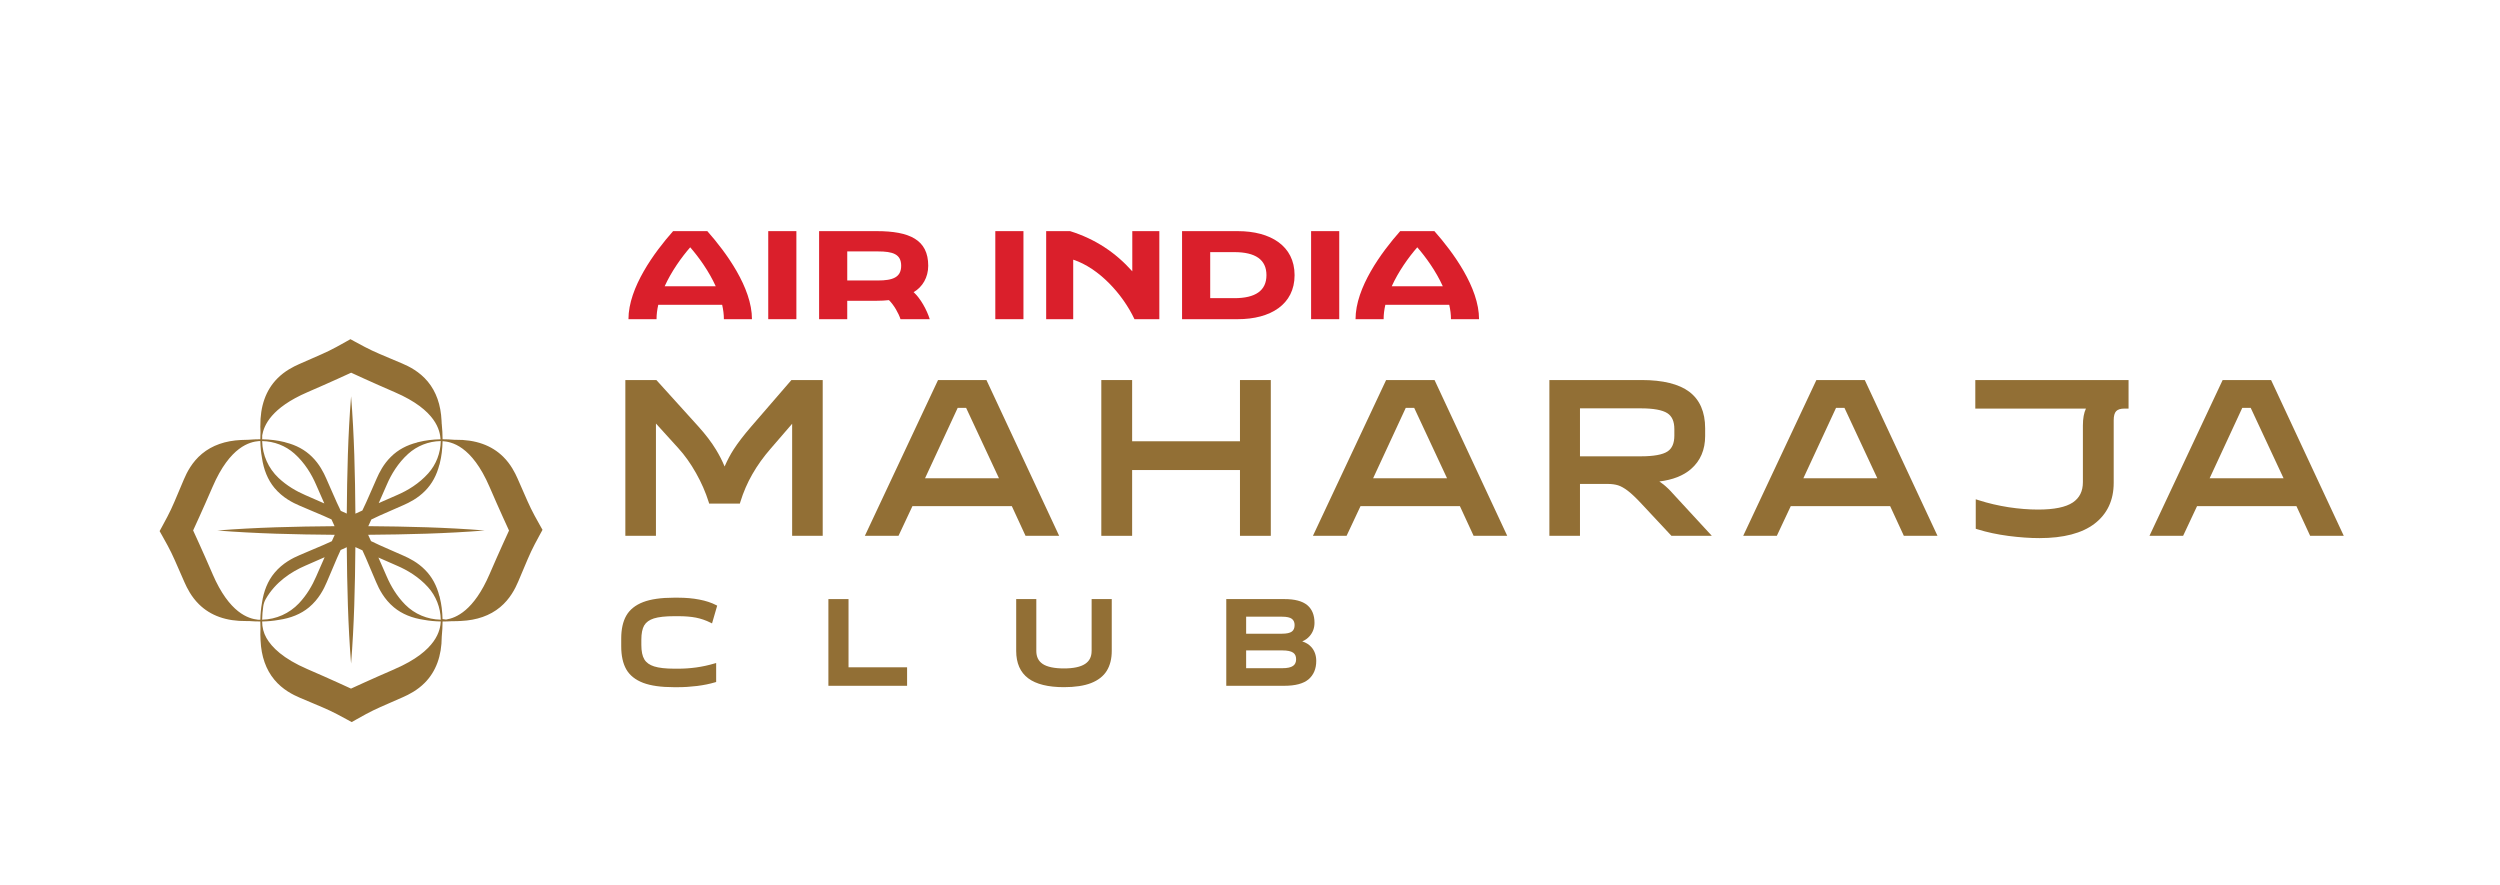<?xml version="1.0" encoding="UTF-8"?>
<svg id="Layer_1" xmlns="http://www.w3.org/2000/svg" version="1.1" viewBox="0 0 1728 612">
  <!-- Generator: Adobe Illustrator 29.0.0, SVG Export Plug-In . SVG Version: 2.1.0 Build 186)  -->
  <defs>
    <style>
      .st0 {
        fill: #da1f2b;
      }

      .st1 {
        fill: #926f35;
      }
    </style>
  </defs>
  <g>
    <path class="st1" d="M373.07,362.83c-5.8-10.3-6.68-12.3-11.54-23.44-1.07-2.45-2.29-5.23-3.79-8.64-1.76-3.98-4.69-9.87-9.91-15.03-8.05-7.96-19.16-11.91-33.02-11.74h0c-.23,0-.46,0-.69,0-2.85-.24-5.59-.36-8.21-.36,0-3.35-.18-6.88-.57-10.61h-.03c-.03-.76-.05-1.52-.11-2.25-.5-10.91-3.69-19.99-9.51-27.01-5.72-6.9-12.87-10.45-17.75-12.53-3.43-1.46-6.22-2.63-8.69-3.67-11.2-4.72-13.22-5.57-23.59-11.23l-3.44-1.88-3.41,1.92c-10.3,5.8-12.3,6.68-23.44,11.54-2.45,1.07-5.23,2.29-8.64,3.79-3.98,1.76-9.87,4.69-15.03,9.91-7.96,8.05-11.91,19.16-11.74,33.02l-.03-.04c.01,1.37.06,2.7.13,4.05-.09,1.7-.12,3.36-.12,4.98-2.65,0-5.42.12-8.29.36-1.74,0-3.42.04-5.01.15-10.91.5-19.99,3.69-27.01,9.51-6.9,5.72-10.45,12.87-12.53,17.75-1.46,3.43-2.63,6.22-3.67,8.69-4.72,11.2-5.57,13.22-11.23,23.59l-1.88,3.44,1.92,3.41c5.8,10.3,6.68,12.3,11.54,23.44,1.07,2.45,2.29,5.23,3.79,8.64,1.76,3.98,4.69,9.87,9.91,15.03,8.05,7.96,18.99,11.82,32.85,11.65.6.01,1.21,0,1.83,0,2.7.21,5.28.3,7.78.29,0,1.51.02,3.05.1,4.64-.13,3.06-.12,5.94.07,8.58.5,10.91,3.69,19.99,9.51,27.01,5.72,6.9,12.87,10.45,17.75,12.53,3.43,1.46,6.22,2.63,8.69,3.67,11.2,4.72,13.22,5.57,23.59,11.23l3.44,1.88,3.41-1.92c10.3-5.8,12.3-6.68,23.44-11.54,2.45-1.07,5.23-2.29,8.64-3.79,3.98-1.76,9.87-4.69,15.03-9.91,7.74-7.83,11.68-18.55,11.73-31.88.38-3.69.56-7.17.56-10.49,2.11,0,4.29-.06,6.54-.21,2.19.03,4.27-.02,6.23-.16,10.91-.5,19.99-3.69,27.01-9.51,6.9-5.72,10.45-12.87,12.53-17.75,1.46-3.43,2.63-6.22,3.67-8.69,4.72-11.2,5.57-13.22,11.23-23.59l1.88-3.44-1.92-3.41ZM304.65,304.88v.06c-.15,8.19-3.16,16.09-8.61,22.2-6.39,7.17-14.36,11.95-21.58,15.04-4.42,1.91-8.74,3.81-12.69,5.57,1.76-3.95,3.66-8.27,5.57-12.69,3.05-7.13,7.75-14.99,14.77-21.34,6.14-5.55,14.14-8.7,22.43-8.85h.11ZM212.58,271.05c15.49-6.67,29.96-13.36,30.13-13.44h0s14.55,6.75,30.13,13.46c28.96,12.48,31.27,26.77,31.67,32.57-5.46.1-10.47.73-15.1,1.89-.07.02-.15.03-.22.05-.26.07-.54.1-.8.17l.02.08c-7.2,1.79-13.32,5.05-18.19,9.9-5.18,5.08-8.06,10.93-9.8,14.89l-3.9,8.88c-2.75,6.28-4.27,9.76-6.06,13.36-1.99.9-3.63,1.65-4.81,2.19-.21-26.93-.83-54.54-2.98-81.11-2.16,26.57-2.77,54.13-2.98,81.05-1.07-.49-2.48-1.13-4.16-1.9-1.85-3.69-3.37-7.18-6.18-13.59l-3.9-8.88c-1.74-3.95-4.62-9.8-9.8-14.89-4.88-4.84-11-8.11-18.19-9.9,0,0-.52-.18-.78-.25-.07-.02-.15-.03-.22-.05-4.67-1.17-9.72-1.8-15.24-1.89,0-.91,0-1.83.03-2.77,1.17-6.83,6.24-19.01,31.35-29.82ZM224.17,347.98c-4.1-1.83-8.62-3.81-13.2-5.79-6.11-2.64-12.72-6.44-18.47-11.87-6.97-6.59-11.08-15.72-11.29-25.31v-.13s.05,0,.05,0c8.19.15,16.09,3.17,22.2,8.61,7.17,6.39,11.95,14.36,15.04,21.58,1.95,4.5,3.89,8.9,5.67,12.91ZM146.93,396.76c-6.67-15.49-13.36-29.96-13.44-30.13h0s6.74-14.55,13.45-30.13c12.11-28.1,25.93-31.11,32.04-31.63.33,0,.65,0,.97,0,.08,4.07.44,7.88,1.1,11.48,1.19,8.23,4.02,15.3,8.67,20.9,5.65,6.78,12.68,10.27,17.5,12.32l8.93,3.8c6.07,2.55,9.52,4.01,12.98,5.65.87,1.92,1.59,3.5,2.13,4.68-26.89.22-54.46.84-80.99,2.98,26.59,2.14,54.17,2.76,81.1,2.98-.5,1.1-1.19,2.6-2.01,4.42-3.54,1.69-7.01,3.15-13.21,5.76l-8.93,3.8c-4.83,2.05-11.86,5.54-17.5,12.32-4.65,5.59-7.48,12.67-8.67,20.9-.65,3.6-1.02,7.41-1.1,11.48-.55,0-1.11,0-1.68,0-6.41-.7-19.68-4.46-31.35-31.57ZM224.39,385.14c-1.85,4.16-3.88,8.76-5.89,13.42-2.64,6.11-6.44,12.73-11.88,18.47-6.59,6.96-15.71,11.08-25.29,11.29h-.13c.07-3.26.32-6.36.77-9.31.26-1.74.82-3.42,1.7-4.95,6.76-11.81,17.66-18.87,27.3-23.03,4.67-2.02,9.26-4.04,13.42-5.89ZM272.74,462.52c-15.49,6.67-29.96,13.36-30.13,13.44h0s-14.55-6.75-30.13-13.46c-16.8-7.24-24.63-15.09-28.32-21.54-1.97-3.45-2.98-7.38-2.96-11.35v-.04c4.07-.08,7.88-.44,11.48-1.1,8.23-1.19,15.3-4.02,20.9-8.67,6.78-5.65,10.27-12.68,12.32-17.5l3.8-8.93c2.61-6.2,4.07-9.67,5.76-13.21,1.72-.78,3.15-1.43,4.23-1.93.23,26.72.85,54.09,2.97,80.44,2.13-26.39,2.75-53.77,2.97-80.51,1.19.54,2.85,1.3,4.87,2.22,1.65,3.46,3.1,6.91,5.65,12.98l3.8,8.93c2.05,4.83,5.54,11.86,12.32,17.5,5.59,4.65,12.67,7.48,20.9,8.67,3.6.66,7.42,1.02,11.48,1.1h.01c-.34,5.54-2.29,20.18-31.93,32.94ZM261.55,385.36c4.01,1.78,8.41,3.72,12.91,5.67,7.13,3.05,14.99,7.75,21.34,14.77,5.55,6.14,8.69,14.13,8.85,22.41v.11s-.13,0-.13,0c-9.15-.19-17.92-3.85-24.38-10.34-5.93-5.96-10.01-12.97-12.8-19.42-1.98-4.58-3.97-9.1-5.79-13.2ZM351.83,366.73s-6.74,14.55-13.45,30.13c-10.94,25.39-23.27,30.29-30.06,31.38-.71-.06-1.53-.16-2.44-.32-.12-5.36-.74-10.28-1.88-14.84-.02-.07-.03-.15-.05-.22-.07-.26-.1-.54-.17-.8l-.08.02c-1.79-7.2-5.05-13.32-9.9-18.19-5.08-5.18-10.93-8.06-14.89-9.8l-8.88-3.9c-6.41-2.81-9.91-4.33-13.59-6.18-.81-1.79-1.49-3.27-1.98-4.36,26.75-.22,54.17-.84,80.56-2.98-26.37-2.14-53.73-2.76-80.45-2.98.53-1.16,1.25-2.73,2.11-4.62,3.6-1.79,7.08-3.32,13.36-6.06l8.88-3.9c3.95-1.74,9.8-4.62,14.89-9.8,4.84-4.88,8.11-11,9.9-18.19l.08.02c.07-.26.1-.54.17-.8.02-.07.03-.15.05-.22,1.17-4.66,1.79-9.69,1.89-15.19,5.85.41,20.08,2.81,32.5,31.67,6.67,15.49,13.36,29.96,13.44,30.13h0Z"/>
    <g>
      <path class="st1" d="M519.2,294.88c-5.18,6.02-9.26,11.33-12.14,15.82-2.23,3.46-4.3,7.4-6.21,11.74-1.62-3.91-3.61-7.8-5.94-11.63-3.14-5.17-7.27-10.59-12.28-16.13l-28.94-31.99h-21.45v107.67h21.15v-77.62l15.47,17.05c4.39,4.81,8.52,10.6,12.24,17.21,3.71,6.59,6.64,13.28,8.71,19.88l.38,1.22h21.19l.37-1.23c2.06-6.69,4.84-13.13,8.29-19.13,3.46-6.06,7.68-11.94,12.52-17.5l14.97-17.34v77.45h21.13v-107.67h-21.63l-27.83,32.2Z"/>
      <path class="st1" d="M732.09,370.36l-49.79-106.67-.46-1h-33.47l-49.42,105.21-1.16,2.46h23.26l9.63-20.53h68.69l9.48,20.53h23.24ZM667.79,281.94l22.7,48.64h-51.11l22.57-48.64h5.84Z"/>
      <polygon class="st1" points="857.07 370.36 878.38 370.36 878.38 262.69 857.07 262.69 857.07 305.01 782.53 305.01 782.53 262.69 761.23 262.69 761.23 370.36 782.53 370.36 782.53 324.89 857.07 324.89 857.07 370.36"/>
      <path class="st1" d="M991.56,262.69h-33.48l-49.42,105.21-1.16,2.46h23.26l9.63-20.53h68.69l9.48,20.53h23.24l-49.77-106.67-.46-1ZM977.5,281.94l22.7,48.64h-51.1l22.55-48.64h5.84Z"/>
      <path class="st1" d="M1149.45,334.6c-.81-.65-1.65-1.26-2.5-1.81,9.19-1.11,16.52-3.98,21.82-8.55,6.52-5.64,9.83-13.33,9.83-22.87v-5.37c0-11.26-3.72-19.76-11.03-25.25-7.18-5.35-18.24-8.07-32.86-8.07h-63.78v107.67h21.15v-35.85h19.27c2.62,0,5,.32,7.07.95,2,.64,4.3,1.92,6.8,3.84,2.61,2,5.85,5.1,9.64,9.19l20.42,21.86h27.91l-26.8-29.07c-2.19-2.53-4.53-4.77-6.94-6.69ZM1092.08,282.25h42.01c8.78,0,14.96,1.14,18.39,3.35,3.25,2.11,4.83,5.71,4.83,11.02v4.42c0,5.33-1.55,8.92-4.75,11.03-3.38,2.22-9.6,3.34-18.47,3.34h-42.01v-33.17Z"/>
      <path class="st1" d="M1288.95,262.69h-33.47l-49.42,105.21-1.16,2.46h23.24l9.64-20.53h68.69l9.47,20.53h23.26l-49.79-106.67-.46-1ZM1274.9,281.94l22.7,48.64h-51.11l22.57-48.64h5.84Z"/>
      <path class="st1" d="M1365.33,282.41h76.47c-1.41,2.96-2.1,6.83-2.1,11.68v39.16c0,6.29-2.29,10.89-6.96,14.05-4.85,3.26-12.91,4.91-23.99,4.91-6.49,0-13.36-.55-20.42-1.62-7.03-1.1-13.9-2.69-20.43-4.77l-2.26-.72v20.38l1.22.38c6.49,2.03,13.68,3.56,21.36,4.57,7.67,1,14.89,1.51,21.47,1.51,16.63,0,29.44-3.35,38.08-9.98,8.78-6.73,13.22-16.23,13.22-28.22v-43.27c0-2.99.58-5.11,1.73-6.3,1.12-1.16,3.04-1.76,5.71-1.76h2.83v-19.73h-105.93v19.73Z"/>
      <path class="st1" d="M1570.23,263.69l-.46-1h-33.48l-49.42,105.21-1.16,2.46h23.26l9.63-20.53h68.69l9.48,20.53h23.24l-49.77-106.67ZM1555.7,281.94l22.7,48.64h-51.1l22.55-48.64h5.84Z"/>
      <path class="st1" d="M445.29,432.26c1.3-2.19,3.53-3.8,6.65-4.8,3.29-1.03,8.09-1.55,14.24-1.55h2.64c4.68,0,8.82.34,12.28,1.01,3.42.69,6.76,1.84,9.95,3.43l1.11.55,3.56-12.28-.76-.39c-3.19-1.66-7.1-2.95-11.62-3.81-4.44-.87-9.36-1.3-14.62-1.3h-2.97c-8.8,0-15.93,1.03-21.2,3.04-5.37,2.07-9.29,5.22-11.66,9.36-2.33,4.08-3.5,9.41-3.5,15.81v5.44c0,6.46,1.18,11.82,3.5,15.89,2.37,4.14,6.3,7.27,11.67,9.32,5.26,1.99,12.41,3,21.27,3h2.64c4.37,0,8.87-.28,13.36-.84,4.57-.57,8.76-1.43,12.44-2.53l.74-.23v-13.12l-1.34.39c-4.08,1.2-8.28,2.11-12.47,2.69-4.16.57-8.33.85-12.39.85h-2.64c-6.04,0-10.75-.53-14.02-1.57-3.15-.99-5.44-2.62-6.77-4.85-1.38-2.27-2.08-5.63-2.08-9.97v-3.6c0-4.34.66-7.68,1.99-9.95Z"/>
      <polygon class="st1" points="586.5 414.09 572.59 414.09 572.59 474.02 626.98 474.02 626.98 461.24 586.5 461.24 586.5 414.09"/>
      <path class="st1" d="M754.52,449.92c0,4.04-1.47,6.99-4.52,8.99-3.15,2.07-8.07,3.11-14.6,3.11s-11.66-1.04-14.71-3.11c-2.96-2-4.39-4.95-4.39-8.99v-35.83h-13.91v35.83c0,8.44,2.81,14.81,8.34,18.94,5.45,4.06,13.75,6.11,24.68,6.11,7.63,0,13.94-.96,18.74-2.83,4.89-1.92,8.55-4.77,10.84-8.49,2.29-3.69,3.45-8.32,3.45-13.74v-35.83h-13.91v35.83Z"/>
      <path class="st1" d="M900.13,443.32c1.97-.82,3.68-2.03,5.07-3.62,2.24-2.56,3.38-5.67,3.38-9.24,0-5.37-1.72-9.51-5.12-12.29-3.34-2.7-8.57-4.08-15.55-4.08h-40.31v59.93h40.13c7.57,0,13.2-1.5,16.71-4.45,3.54-3.02,5.35-7.29,5.35-12.72,0-3.88-1.16-7.13-3.46-9.67-1.57-1.74-3.65-3.03-6.21-3.85ZM861.33,438.02v-11.76h24.81c3.26,0,5.56.51,6.84,1.51,1.24.99,1.85,2.38,1.85,4.27,0,2.07-.61,3.53-1.87,4.48-1.34,1-3.64,1.5-6.83,1.5h-24.81ZM895.88,455.63c0,2.11-.69,3.62-2.1,4.62-1.51,1.07-3.96,1.6-7.29,1.6h-25.16v-12.28h25.16c3.38,0,5.85.53,7.34,1.56,1.38.97,2.04,2.45,2.04,4.5Z"/>
    </g>
  </g>
  <g>
    <path class="st0" d="M631.5,201.92c6.15-3.54,10.09-10.19,10.09-18.24,0-17.96-12.87-23.92-35.72-23.92h-39.71v60.86h19.45v-12.72h20.26c3.04,0,5.9-.15,8.57-.45,3.58,3.52,6.72,9.19,7.98,13.17h20.22c-2.07-6.52-6.33-14.29-11.15-18.69ZM606.79,193.87h-21.17v-20.09h21.17c10.28,0,16.1,1.84,16.1,9.9,0,8.06-5.82,10.19-16.1,10.19Z"/>
    <rect class="st0" x="531.01" y="159.76" width="19.45" height="60.86"/>
    <rect class="st0" x="687.96" y="159.76" width="19.45" height="60.86"/>
    <rect class="st0" x="906.23" y="159.76" width="19.45" height="60.86"/>
    <path class="st0" d="M855.55,159.76h-38.51v60.86h38.51c22.57,0,39.27-10.15,39.27-30.43s-16.7-30.43-39.27-30.43ZM853.18,206.09h-16.69v-31.82h16.69c14.53,0,22.19,5.17,22.19,15.91s-7.66,15.91-22.19,15.91Z"/>
    <path class="st0" d="M782.64,187.53c-11.62-13-25.64-22.36-43.03-27.78h-16.5v60.86h18.69v-41.13c17.77,5.79,34.22,23.86,42.35,41.13h17.18v-60.86h-18.69v27.78Z"/>
    <path class="st0" d="M465.25,159.76c-12.86,14.52-30.86,38.95-30.86,60.86h19.41c0-3.28.43-6.62,1.2-9.96h44.15c.77,3.35,1.2,6.69,1.2,9.96h19.41c0-21.91-18.01-46.34-30.86-60.86h-23.63ZM459.43,197.85c4.7-10.35,11.59-19.97,17.64-26.92,6.05,6.95,12.93,16.56,17.64,26.92h-35.28Z"/>
    <path class="st0" d="M991.44,159.76h-23.63c-12.86,14.52-30.86,38.95-30.86,60.86h19.41c0-3.28.43-6.62,1.2-9.96h44.15c.77,3.35,1.2,6.69,1.2,9.96h19.41c0-21.91-18.01-46.34-30.86-60.86ZM961.98,197.85c4.7-10.35,11.59-19.97,17.64-26.92,6.05,6.95,12.93,16.56,17.64,26.92h-35.28Z"/>
  </g>
</svg>